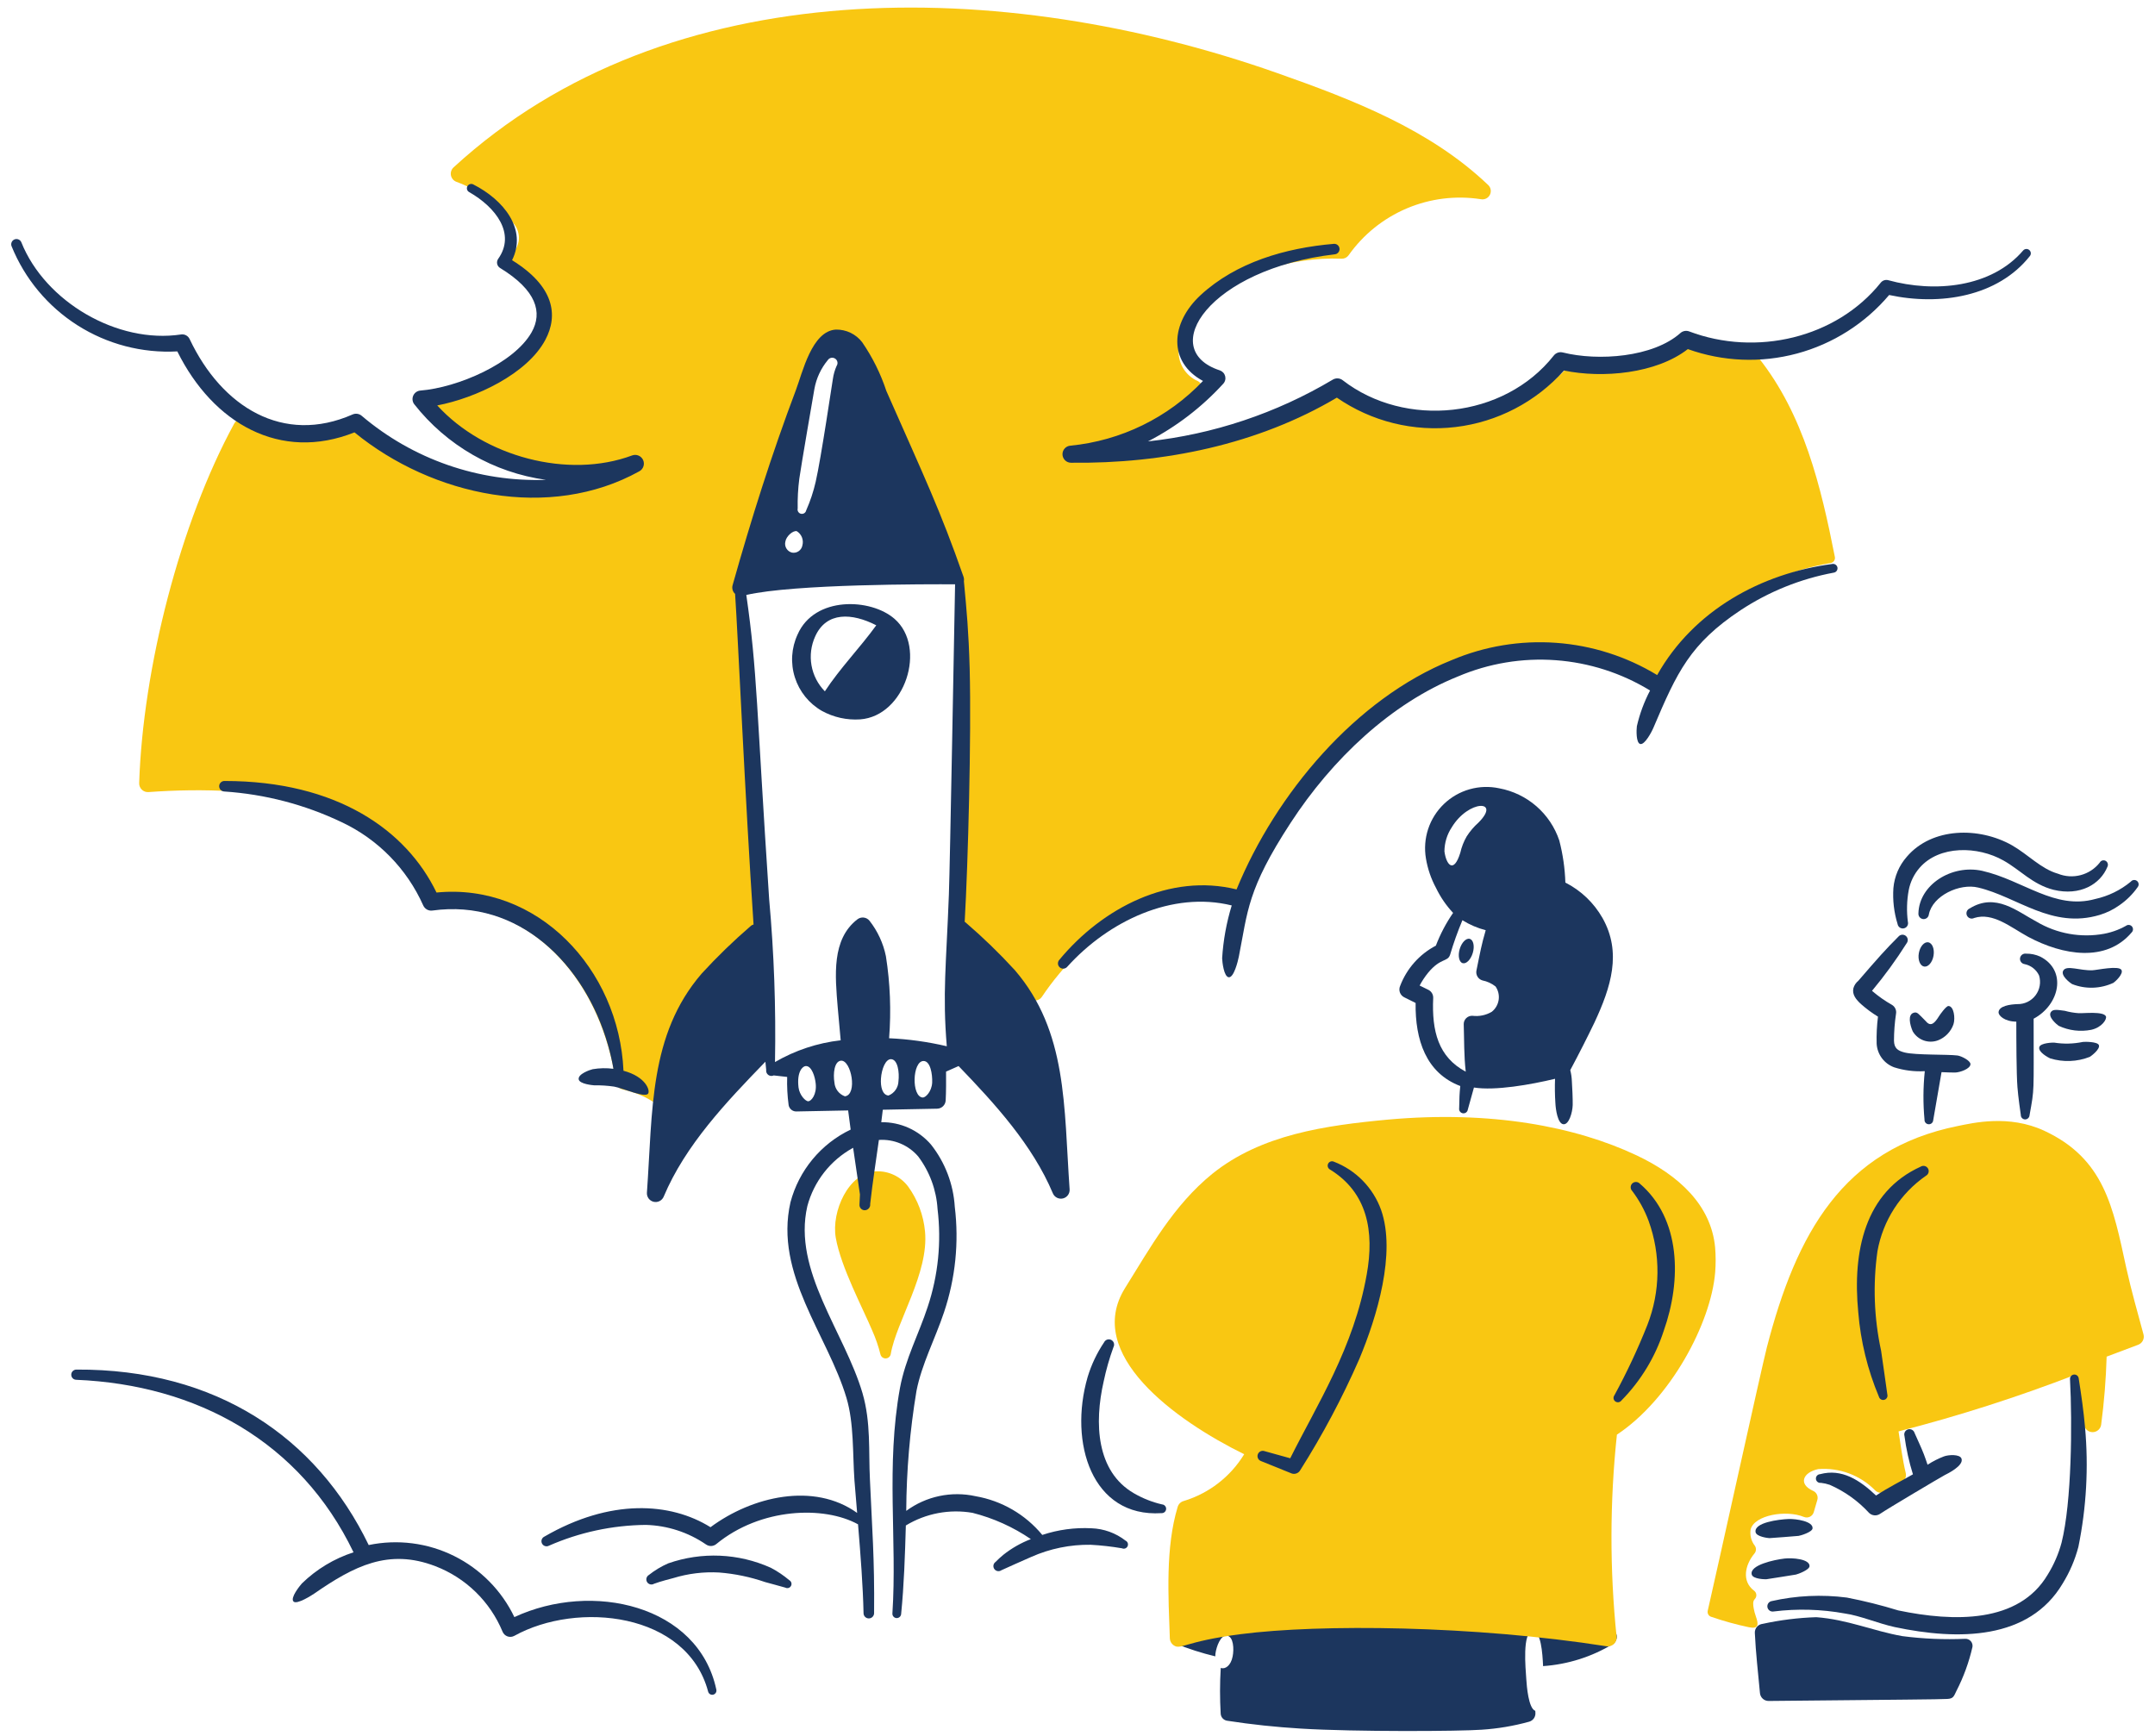 <svg width="144" height="116" viewBox="0 0 144 116" fill="none" xmlns="http://www.w3.org/2000/svg">
<path d="M107.497 108.79C104.422 108.585 101.563 108.05 98.427 107.86C94.684 107.635 91.243 107.792 87.252 107.839C85.119 107.807 82.988 107.983 80.889 108.364C79.989 108.504 79.125 108.823 78.35 109.302C78.301 109.339 78.265 109.392 78.247 109.451C78.229 109.511 78.231 109.574 78.252 109.633C78.273 109.691 78.312 109.742 78.363 109.777C78.415 109.811 78.476 109.829 78.538 109.827C79.405 110.179 80.297 110.465 81.207 110.684C81.207 110.625 81.21 110.566 81.217 110.507C81.28 110.028 81.566 109.237 81.991 109.303C82.428 109.362 82.467 110.203 82.366 110.692C82.248 111.308 81.866 111.565 81.572 111.459C81.51 112.479 81.509 113.503 81.568 114.523C81.577 114.638 81.624 114.746 81.702 114.83C81.78 114.914 81.885 114.969 81.998 114.986C83.633 115.24 85.273 115.411 86.919 115.511C90.571 115.736 97.589 115.693 99.006 115.586C100.081 115.517 101.146 115.337 102.184 115.05C102.311 115.013 102.422 114.933 102.498 114.824C102.573 114.714 102.609 114.582 102.598 114.45C102.598 114.408 102.592 114.366 102.589 114.325C102.134 114.162 102.019 112.679 101.989 112.204C101.941 111.497 101.707 109.04 102.419 109.011C102.973 108.988 103.072 110.48 103.111 111.336C104.768 111.222 106.373 110.713 107.793 109.85C107.89 109.78 107.963 109.681 108.003 109.568C108.042 109.455 108.046 109.332 108.014 109.217C107.982 109.102 107.915 108.999 107.822 108.922C107.73 108.846 107.616 108.8 107.497 108.79Z" fill="#1C365E"/>
<path d="M122.608 37.216C121.672 32.468 120.526 27.714 117.515 23.914C117.661 23.896 117.809 23.872 117.954 23.846C118.046 23.829 118.128 23.777 118.181 23.7C118.234 23.623 118.255 23.529 118.239 23.437C118.231 23.391 118.214 23.348 118.189 23.309C118.164 23.27 118.131 23.236 118.093 23.21C118.055 23.183 118.012 23.165 117.967 23.155C117.922 23.146 117.875 23.145 117.83 23.154C116.286 23.407 114.702 23.113 113.353 22.321C113.291 22.29 113.221 22.277 113.152 22.283C113.083 22.289 113.017 22.314 112.961 22.356C110.806 24.006 108.035 25.069 105.466 24.123C105.39 24.095 105.307 24.092 105.229 24.112C105.151 24.133 105.082 24.177 105.029 24.239C101.55 28.333 94.13 28.75 89.879 25.594C89.811 25.543 89.728 25.513 89.642 25.507C89.556 25.502 89.471 25.522 89.396 25.565C84.899 28.026 79.906 29.444 74.787 29.715C76.783 28.933 78.611 27.776 80.173 26.308C80.232 26.249 80.276 26.178 80.302 26.099C80.329 26.021 80.336 25.937 80.323 25.855C80.311 25.773 80.279 25.695 80.231 25.628C80.183 25.561 80.12 25.506 80.046 25.468C79.633 25.29 79.286 24.986 79.056 24.599C78.826 24.213 78.724 23.763 78.764 23.315C78.963 20.885 82.194 18.866 84.483 18.058C86.143 17.482 87.896 17.221 89.652 17.287C89.741 17.29 89.83 17.271 89.91 17.232C89.99 17.193 90.059 17.135 90.112 17.062C91.091 15.676 92.437 14.591 93.999 13.928C95.562 13.265 97.278 13.052 98.955 13.312C99.073 13.335 99.195 13.319 99.304 13.267C99.412 13.214 99.5 13.128 99.555 13.021C99.61 12.914 99.629 12.792 99.609 12.674C99.589 12.555 99.531 12.446 99.443 12.364C95.552 8.648 90.4 6.664 85.352 4.884C67.064 -1.566 44.645 -1.992 30.309 11.184C30.236 11.251 30.181 11.335 30.151 11.429C30.12 11.523 30.113 11.624 30.133 11.721C30.152 11.818 30.196 11.908 30.26 11.984C30.324 12.059 30.407 12.116 30.5 12.151C32 12.703 33.317 13.66 34.306 14.916C34.449 15.079 34.555 15.271 34.615 15.479C34.675 15.688 34.689 15.907 34.655 16.121C34.62 16.335 34.539 16.539 34.417 16.718C34.294 16.897 34.134 17.046 33.947 17.156C33.869 17.218 33.808 17.298 33.771 17.39C33.733 17.482 33.72 17.582 33.732 17.68C33.744 17.778 33.781 17.872 33.84 17.952C33.899 18.032 33.978 18.095 34.068 18.136C34.626 18.359 35.128 18.702 35.539 19.141C35.949 19.58 36.258 20.105 36.443 20.677C37.097 23.057 34.618 25.061 32.303 25.883C31.111 26.317 29.834 26.467 28.574 26.321C28.456 26.306 28.337 26.327 28.232 26.383C28.126 26.438 28.041 26.524 27.986 26.63C27.932 26.735 27.911 26.855 27.927 26.973C27.943 27.09 27.994 27.201 28.075 27.288C31.179 30.643 35.636 32.006 40.196 31.788C36.742 33.328 32.678 32.771 29.108 31.445C27.262 30.851 25.569 29.858 24.15 28.537C24.063 28.445 23.949 28.385 23.824 28.364C23.7 28.343 23.572 28.363 23.46 28.42C22.362 28.961 21.145 29.215 19.922 29.157C18.699 29.099 17.511 28.732 16.469 28.09C16.401 28.049 16.326 28.021 16.248 28.01C16.169 27.998 16.089 28.003 16.013 28.023C15.936 28.043 15.865 28.079 15.802 28.128C15.74 28.177 15.688 28.238 15.65 28.307C12.025 34.946 9.548 44.673 9.3 52.33C9.297 52.411 9.311 52.493 9.342 52.569C9.373 52.645 9.419 52.713 9.479 52.77C9.538 52.827 9.608 52.87 9.685 52.898C9.763 52.925 9.845 52.936 9.926 52.93C17.017 52.412 26.471 53.325 28.688 60.112C28.727 60.229 28.802 60.331 28.902 60.403C29.003 60.476 29.124 60.514 29.248 60.513C35.923 60.43 40.227 65.862 41.152 72.314C41.168 72.431 41.22 72.541 41.301 72.628C41.381 72.715 41.486 72.775 41.602 72.8C43.793 73.306 43.897 74.16 44.527 73.843C44.62 73.796 44.699 73.724 44.755 73.635C44.811 73.546 44.841 73.444 44.843 73.339C44.955 68.455 47.132 64.639 50.773 61.489C50.852 61.422 50.912 61.334 50.945 61.236C50.978 61.137 50.984 61.031 50.961 60.93C50.432 58.477 49.252 44.59 49.403 39.04C49.45 38.073 49.627 37.116 49.928 36.196C49.952 36.121 53.647 25.155 55.077 23.383C55.752 22.55 56.41 22.207 57.269 23.203C57.858 24 58.307 24.892 58.598 25.84C60.194 30.313 62.585 34.372 64.102 38.87C64.428 39.911 64.58 40.999 64.552 42.09C64.552 42.165 64.143 54.943 63.823 61.627C63.819 61.724 63.84 61.819 63.884 61.905C63.928 61.99 63.993 62.063 64.073 62.116C65.838 63.404 67.412 64.935 68.749 66.662C68.803 66.727 68.872 66.778 68.949 66.811C69.027 66.844 69.111 66.86 69.195 66.855C69.279 66.85 69.362 66.826 69.435 66.785C69.508 66.743 69.571 66.685 69.618 66.615C72.38 62.485 77.99 58.065 82.513 60.141C82.577 60.17 82.646 60.186 82.716 60.187C82.786 60.188 82.856 60.175 82.921 60.149C82.986 60.123 83.045 60.083 83.094 60.033C83.143 59.983 83.182 59.923 83.207 59.858C84.095 57.413 85.279 55.087 86.732 52.93C89.427 49.159 93.166 46.26 97.489 44.59C101.81 43.006 106.499 43.063 110.423 46.165C110.468 46.201 110.519 46.226 110.574 46.241C110.629 46.255 110.686 46.257 110.742 46.248C110.798 46.238 110.851 46.217 110.898 46.185C110.945 46.154 110.985 46.113 111.015 46.065C113.909 41.52 116.994 38.527 122.325 37.624C122.371 37.616 122.414 37.599 122.454 37.575C122.493 37.55 122.526 37.518 122.553 37.48C122.579 37.442 122.598 37.399 122.607 37.354C122.617 37.308 122.617 37.262 122.608 37.216Z" fill="#F9C712"/>
<path d="M61.81 82.285C61.709 81.204 61.321 80.171 60.685 79.292C60.436 78.959 60.11 78.692 59.735 78.515C59.36 78.337 58.947 78.254 58.532 78.273C56.691 78.352 55.547 80.968 55.846 82.705C56.189 84.672 57.653 87.411 58.289 88.925C58.518 89.439 58.701 89.972 58.836 90.518C58.858 90.597 58.907 90.665 58.974 90.712C59.04 90.758 59.121 90.78 59.202 90.774C59.284 90.768 59.36 90.733 59.419 90.677C59.478 90.621 59.515 90.546 59.525 90.465C59.895 88.315 62.08 85.074 61.81 82.285Z" fill="#F9C712"/>
<path d="M130.8 70.532C130.113 70.447 128.025 70.516 127.275 70.333C126.793 70.213 126.57 70.033 126.559 69.545C126.56 68.944 126.605 68.344 126.694 67.749C126.716 67.633 126.702 67.514 126.653 67.406C126.605 67.299 126.525 67.209 126.424 67.149C125.949 66.881 125.503 66.567 125.09 66.211C125.932 65.201 126.707 64.137 127.409 63.025C127.463 62.953 127.487 62.863 127.477 62.773C127.466 62.683 127.422 62.601 127.352 62.543C127.283 62.485 127.194 62.456 127.103 62.462C127.013 62.468 126.929 62.509 126.868 62.575C125.99 63.453 125.518 63.983 124.177 65.539C124.017 65.667 123.902 65.841 123.846 66.038C123.747 66.467 124.037 66.809 124.364 67.105C124.714 67.415 125.091 67.693 125.489 67.937C125.414 68.535 125.384 69.138 125.4 69.741C125.419 70.09 125.54 70.427 125.748 70.708C125.957 70.989 126.243 71.203 126.572 71.323C127.232 71.532 127.925 71.619 128.617 71.58C128.505 72.655 128.498 73.739 128.598 74.815C128.592 74.892 128.617 74.968 128.667 75.026C128.717 75.084 128.788 75.12 128.865 75.127C128.903 75.13 128.942 75.126 128.978 75.114C129.015 75.103 129.049 75.084 129.078 75.059C129.107 75.034 129.131 75.004 129.148 74.97C129.166 74.936 129.176 74.899 129.179 74.86L129.736 71.645C130.032 71.66 130.506 71.676 130.647 71.671C130.968 71.664 131.669 71.421 131.669 71.108C131.668 70.874 131.059 70.566 130.8 70.532Z" fill="#1C365E"/>
<path d="M127.812 68.92C127.978 69.202 128.237 69.417 128.545 69.527C128.854 69.637 129.191 69.634 129.497 69.52C129.737 69.427 129.954 69.284 130.133 69.098C130.312 68.913 130.449 68.691 130.533 68.448C130.667 68.036 130.561 67.231 130.197 67.225C130.032 67.225 129.613 67.831 129.566 67.907C129.291 68.349 129.025 68.657 128.683 68.237C128.17 67.726 128.118 67.606 127.881 67.675C127.459 67.795 127.619 68.476 127.812 68.92Z" fill="#1C365E"/>
<path d="M136.333 63.925C136.036 63.789 135.712 63.721 135.385 63.727C135.339 63.72 135.292 63.722 135.247 63.734C135.202 63.745 135.16 63.765 135.123 63.792C135.085 63.82 135.054 63.854 135.03 63.894C135.006 63.933 134.99 63.977 134.983 64.023C134.976 64.069 134.978 64.116 134.989 64.161C135 64.206 135.02 64.248 135.048 64.285C135.075 64.323 135.11 64.354 135.15 64.378C135.189 64.402 135.233 64.418 135.279 64.425C135.49 64.467 135.687 64.557 135.857 64.689C136.026 64.821 136.162 64.991 136.254 65.185C136.322 65.409 136.336 65.646 136.295 65.876C136.254 66.107 136.159 66.324 136.018 66.511C135.876 66.698 135.693 66.848 135.483 66.951C135.272 67.053 135.04 67.104 134.806 67.099C134.35 67.114 133.552 67.21 133.546 67.657C133.546 67.855 133.927 68.263 134.733 68.271C134.733 69.367 134.737 71.752 134.808 72.647C134.857 73.284 135.012 74.372 135.033 74.504C135.031 74.582 135.06 74.657 135.113 74.713C135.167 74.769 135.24 74.802 135.318 74.804C135.395 74.804 135.469 74.775 135.525 74.721C135.581 74.668 135.614 74.595 135.618 74.518C135.952 72.643 135.89 73.231 135.89 68.074C137.629 67.15 138.142 64.849 136.333 63.925Z" fill="#1C365E"/>
<path d="M127.488 61.609C127.395 60.902 127.414 60.185 127.543 59.485C127.65 58.929 127.903 58.411 128.275 57.985C129.588 56.48 132.154 56.527 133.877 57.504C135.012 58.141 135.811 59.1 137.224 59.461C138.996 59.887 140.347 59.093 140.824 57.916C140.857 57.847 140.863 57.767 140.839 57.694C140.815 57.621 140.765 57.559 140.697 57.523C140.663 57.505 140.626 57.494 140.588 57.491C140.55 57.487 140.512 57.492 140.475 57.503C140.439 57.515 140.405 57.534 140.376 57.558C140.347 57.583 140.323 57.613 140.305 57.647C139.982 58.055 139.535 58.347 139.032 58.479C138.529 58.612 137.996 58.579 137.514 58.384C136.396 58.068 135.519 57.102 134.452 56.49C132.243 55.237 129.097 55.282 127.419 57.248C126.902 57.834 126.587 58.57 126.519 59.348C126.465 60.158 126.559 60.972 126.799 61.748C126.806 61.795 126.824 61.84 126.849 61.88C126.875 61.92 126.908 61.955 126.947 61.982C126.987 62.009 127.031 62.028 127.078 62.037C127.124 62.046 127.172 62.046 127.219 62.036C127.266 62.026 127.31 62.007 127.349 61.98C127.388 61.953 127.421 61.918 127.446 61.877C127.471 61.837 127.488 61.792 127.495 61.745C127.502 61.697 127.5 61.649 127.488 61.603V61.609Z" fill="#1C365E"/>
<path d="M128.889 61.105C129.139 59.853 130.947 59.005 132.189 59.311C134.804 59.928 137.099 62.104 140.311 61.137C140.781 60.994 141.224 60.775 141.624 60.49C142.1 60.161 142.513 59.751 142.844 59.278C142.892 59.217 142.914 59.139 142.905 59.062C142.896 58.985 142.856 58.915 142.795 58.867C142.735 58.819 142.657 58.797 142.58 58.806C142.503 58.815 142.433 58.854 142.384 58.915C141.695 59.486 140.879 59.883 140.005 60.075C137.297 60.825 135.205 58.822 132.451 58.192C130.413 57.745 128.242 59.119 128.192 61.029C128.183 61.122 128.211 61.215 128.27 61.288C128.329 61.36 128.414 61.407 128.507 61.417C128.599 61.425 128.69 61.397 128.762 61.339C128.833 61.281 128.879 61.197 128.889 61.105Z" fill="#1C365E"/>
<path d="M131.915 61.344C133.172 60.946 134.352 61.963 135.536 62.609C137.855 63.845 140.736 64.321 142.436 62.314C142.491 62.262 142.525 62.191 142.529 62.116C142.533 62.04 142.508 61.966 142.459 61.909C142.41 61.851 142.34 61.815 142.265 61.808C142.19 61.8 142.115 61.823 142.055 61.87C141.871 61.977 141.678 62.068 141.479 62.144C141.196 62.256 140.902 62.341 140.603 62.398C139.049 62.683 137.445 62.396 136.086 61.59C134.803 60.911 133.356 59.626 131.619 60.705C131.575 60.723 131.535 60.75 131.502 60.784C131.468 60.818 131.442 60.858 131.425 60.902C131.408 60.947 131.399 60.994 131.401 61.041C131.402 61.089 131.413 61.136 131.433 61.179C131.453 61.222 131.482 61.261 131.517 61.293C131.553 61.325 131.594 61.349 131.639 61.364C131.684 61.38 131.732 61.386 131.779 61.382C131.827 61.379 131.873 61.366 131.915 61.344H131.915Z" fill="#1C365E"/>
<path d="M138.469 65.763C138.91 65.936 139.382 66.017 139.855 66.002C140.328 65.987 140.793 65.876 141.222 65.677C141.354 65.587 141.908 65.076 141.758 64.815C141.58 64.501 140.127 64.826 139.822 64.837C138.985 64.873 138.097 64.472 137.872 64.855C137.673 65.186 138.306 65.671 138.469 65.763Z" fill="#1C365E"/>
<path d="M137.568 68.551C138.246 68.868 139.008 68.961 139.743 68.815C140.457 68.654 140.793 68.111 140.722 67.921C140.568 67.561 139.222 67.724 138.9 67.705C138.586 67.683 138.274 67.63 137.971 67.546C137.384 67.462 137.16 67.438 137.03 67.652C136.843 67.975 137.452 68.474 137.568 68.551Z" fill="#1C365E"/>
<path d="M136.994 70.725C137.863 70.992 138.797 70.956 139.644 70.624C139.723 70.579 140.359 70.108 140.248 69.835C140.152 69.601 139.296 69.61 139.181 69.626C138.548 69.758 137.895 69.774 137.256 69.671C137.181 69.667 136.356 69.685 136.27 69.967C136.168 70.308 136.898 70.684 136.994 70.725Z" fill="#1C365E"/>
<path d="M114.607 83.365C114.345 80.521 112.161 78.529 109.361 77.206C105.261 75.271 99.625 74.2 92.758 74.815C88.553 75.207 84.269 75.809 80.999 78.445C78.415 80.545 76.85 83.395 75.174 86.078C72.433 90.484 78.503 94.897 83.138 97.178C82.223 98.678 80.788 99.789 79.107 100.3C79.01 100.324 78.921 100.373 78.849 100.442C78.777 100.511 78.724 100.598 78.695 100.693C77.87 103.421 78.072 106.657 78.17 109.486C78.174 109.575 78.198 109.661 78.24 109.739C78.282 109.817 78.341 109.885 78.413 109.936C78.908 110.287 79.083 109.696 82.896 109.202C88.207 108.515 98.476 108.616 107.355 110.011C107.443 110.024 107.534 110.017 107.619 109.99C107.705 109.963 107.783 109.916 107.847 109.854C107.912 109.792 107.961 109.716 107.991 109.632C108.022 109.548 108.032 109.458 108.022 109.369C107.56 104.88 107.567 100.356 108.044 95.869C111.616 93.502 114.329 88.429 114.61 85.023C114.654 84.471 114.653 83.917 114.607 83.365V83.365Z" fill="#F9C712"/>
<path d="M86.215 97.447C88.015 93.84 90.456 90.073 91.325 85.173C91.85 82.28 91.372 79.686 88.867 78.149C88.801 78.112 88.751 78.051 88.729 77.978C88.707 77.906 88.714 77.828 88.749 77.76C88.783 77.693 88.843 77.641 88.914 77.617C88.986 77.592 89.064 77.596 89.133 77.629C89.859 77.908 90.517 78.341 91.061 78.897C91.606 79.454 92.024 80.121 92.287 80.853C93.297 83.736 92.013 87.989 90.829 90.82C89.704 93.391 88.385 95.873 86.883 98.245C86.829 98.342 86.742 98.418 86.637 98.457C86.533 98.498 86.418 98.5 86.312 98.463L84.26 97.634C84.217 97.618 84.177 97.594 84.143 97.563C84.108 97.532 84.081 97.494 84.061 97.452C84.041 97.41 84.03 97.365 84.028 97.319C84.026 97.272 84.033 97.226 84.049 97.183C84.065 97.139 84.089 97.099 84.12 97.065C84.151 97.031 84.189 97.003 84.231 96.983C84.273 96.964 84.318 96.953 84.364 96.95C84.411 96.948 84.457 96.955 84.5 96.971L86.215 97.447Z" fill="#1C365E"/>
<path d="M109.064 79.582C109.526 80.192 109.896 80.868 110.162 81.586C110.98 83.839 110.95 86.312 110.078 88.543C109.439 90.153 108.703 91.722 107.875 93.243C107.852 93.273 107.835 93.308 107.826 93.346C107.817 93.383 107.815 93.421 107.821 93.459C107.827 93.497 107.84 93.534 107.86 93.566C107.88 93.599 107.907 93.627 107.938 93.649C108.001 93.695 108.079 93.714 108.156 93.702C108.232 93.69 108.301 93.648 108.347 93.586C109.639 92.273 110.607 90.678 111.174 88.927C112.374 85.542 112.321 81.444 109.568 79.09C109.502 79.023 109.413 78.985 109.32 78.984C109.227 78.983 109.137 79.019 109.07 79.084C109.003 79.149 108.965 79.238 108.964 79.331C108.962 79.425 108.998 79.515 109.064 79.582V79.582Z" fill="#1C365E"/>
<path d="M73.782 89.691C73.298 90.409 72.925 91.196 72.675 92.026C71.408 96.406 72.958 101.412 77.609 101.114C77.687 101.12 77.763 101.094 77.822 101.043C77.88 100.993 77.916 100.921 77.922 100.843C77.928 100.766 77.902 100.69 77.851 100.631C77.801 100.572 77.729 100.536 77.651 100.531C76.987 100.378 76.349 100.125 75.76 99.781C73.26 98.326 73.109 95.11 73.751 92.303C73.914 91.526 74.133 90.762 74.405 90.016C74.427 89.975 74.44 89.93 74.444 89.884C74.448 89.838 74.443 89.791 74.43 89.747C74.416 89.703 74.394 89.662 74.364 89.627C74.334 89.591 74.298 89.562 74.257 89.54C74.216 89.519 74.171 89.506 74.125 89.502C74.079 89.497 74.033 89.502 73.989 89.516C73.945 89.53 73.904 89.552 73.868 89.582C73.833 89.611 73.803 89.648 73.782 89.689V89.691Z" fill="#1C365E"/>
<path d="M143.231 89.169C142.838 87.702 142.43 86.302 142.077 84.708C141.198 80.654 140.614 77.427 136.592 75.558C134.223 74.462 131.831 75.043 130.823 75.244C123.133 76.794 120.034 82.432 118.065 90.03C117.698 91.455 114.626 105.429 114.113 107.637C114.094 107.719 114.106 107.805 114.146 107.88C114.187 107.954 114.253 108.01 114.333 108.038C115.164 108.324 116.011 108.558 116.871 108.74C117.527 108.869 117.521 108.558 117.326 108.005C117.265 107.834 117.218 107.659 117.185 107.48C117.146 107.251 117.11 107.005 117.254 106.86C117.292 106.821 117.321 106.775 117.339 106.724C117.358 106.673 117.365 106.618 117.36 106.564C117.355 106.51 117.339 106.458 117.312 106.411C117.285 106.364 117.248 106.323 117.204 106.292C116.379 105.669 116.587 104.589 117.244 103.798C117.299 103.728 117.331 103.642 117.335 103.552C117.339 103.462 117.314 103.374 117.265 103.299C117.146 103.147 117.059 102.972 117.009 102.786C116.96 102.599 116.949 102.405 116.977 102.214C117.219 101.232 119.363 100.88 120.54 101.368C120.605 101.394 120.674 101.406 120.744 101.404C120.813 101.401 120.881 101.384 120.944 101.353C121.006 101.322 121.061 101.278 121.105 101.224C121.149 101.17 121.182 101.108 121.2 101.041L121.438 100.227C121.471 100.11 121.461 99.984 121.409 99.874C121.357 99.763 121.267 99.676 121.155 99.627C120.131 99.162 120.486 98.389 121.493 98.171C122.19 98.116 122.89 98.213 123.545 98.456C124.2 98.7 124.795 99.082 125.287 99.579C125.377 99.676 125.5 99.738 125.632 99.752C125.765 99.767 125.898 99.734 126.008 99.658C126.35 99.44 126.703 99.239 127.067 99.058C127.175 98.999 127.261 98.905 127.311 98.792C127.361 98.679 127.373 98.552 127.344 98.432C127.127 97.537 127.015 96.597 126.863 95.651C130.872 94.621 134.817 93.357 138.678 91.866C138.948 93.071 139.074 94.036 139.259 95.212C139.28 95.35 139.351 95.475 139.457 95.565C139.563 95.655 139.699 95.704 139.838 95.702C139.977 95.7 140.111 95.648 140.215 95.555C140.319 95.462 140.386 95.335 140.403 95.197C140.602 93.69 140.724 92.175 140.768 90.656L142.888 89.858C143.02 89.805 143.127 89.706 143.191 89.579C143.254 89.452 143.269 89.306 143.231 89.169V89.169Z" fill="#F9C712"/>
<path d="M128.352 77.956C124.609 79.648 123.777 83.616 124.171 87.688C124.329 89.632 124.796 91.538 125.552 93.336C125.562 93.373 125.579 93.407 125.602 93.438C125.626 93.468 125.655 93.494 125.688 93.513C125.721 93.532 125.758 93.545 125.796 93.55C125.834 93.555 125.872 93.552 125.909 93.542C125.946 93.533 125.981 93.516 126.011 93.493C126.042 93.47 126.067 93.441 126.086 93.408C126.106 93.375 126.118 93.339 126.123 93.301C126.128 93.263 126.125 93.225 126.115 93.188C126.031 92.623 125.764 90.657 125.698 90.263C125.224 88.075 125.142 85.82 125.455 83.604C125.637 82.591 126.017 81.625 126.574 80.76C127.131 79.896 127.853 79.15 128.7 78.565C128.74 78.543 128.775 78.512 128.804 78.476C128.832 78.439 128.853 78.398 128.866 78.353C128.878 78.308 128.882 78.262 128.876 78.216C128.87 78.17 128.856 78.126 128.833 78.086C128.81 78.045 128.78 78.01 128.743 77.982C128.707 77.953 128.665 77.932 128.621 77.92C128.576 77.907 128.53 77.904 128.484 77.91C128.438 77.915 128.394 77.93 128.353 77.953L128.352 77.956Z" fill="#1C365E"/>
<path d="M118.24 102.784C118.315 102.784 120.109 102.644 120.184 102.634C120.316 102.617 121.092 102.382 121.117 102.134C121.164 101.654 120.011 101.491 119.521 101.506C118.842 101.533 117.196 101.743 117.31 102.382C117.358 102.694 118.165 102.784 118.24 102.784Z" fill="#1C365E"/>
<path d="M118.032 105.531C118.107 105.526 119.929 105.231 120.005 105.219C120.142 105.189 120.905 104.911 120.916 104.656C120.932 104.174 119.755 104.086 119.239 104.149C118.555 104.229 116.885 104.587 117.055 105.219C117.136 105.526 117.957 105.538 118.032 105.531Z" fill="#1C365E"/>
<path d="M118.507 107.686C120.096 107.488 121.706 107.533 123.282 107.821C124.275 107.959 125.494 108.483 126.605 108.727C130.88 109.633 135.593 109.589 137.831 105.816C138.301 105.056 138.654 104.231 138.881 103.367C139.417 100.74 139.567 98.048 139.325 95.377C139.229 94.291 139.076 93.216 138.902 92.112C138.894 92.036 138.855 91.965 138.795 91.916C138.735 91.868 138.658 91.845 138.581 91.853C138.504 91.861 138.433 91.899 138.385 91.959C138.336 92.019 138.313 92.096 138.321 92.173C138.476 95.109 138.436 100.381 137.756 103.09C137.553 103.842 137.242 104.56 136.831 105.222C134.898 108.489 130.557 108.388 126.842 107.614C125.714 107.267 124.569 106.98 123.41 106.756C121.727 106.539 120.018 106.62 118.363 106.996C118.275 107.019 118.198 107.074 118.15 107.152C118.102 107.229 118.086 107.322 118.104 107.411C118.123 107.5 118.176 107.578 118.251 107.629C118.326 107.681 118.419 107.701 118.508 107.686H118.507Z" fill="#1C365E"/>
<path d="M131.068 97.465C130.957 97.165 130.196 97.208 129.895 97.323C129.512 97.47 129.146 97.656 128.802 97.88C128.722 97.639 128.641 97.4 128.55 97.165C128.365 96.684 128.137 96.229 127.934 95.755C127.921 95.71 127.899 95.669 127.87 95.633C127.841 95.597 127.805 95.567 127.765 95.545C127.724 95.523 127.679 95.509 127.633 95.505C127.587 95.5 127.541 95.504 127.497 95.517C127.452 95.53 127.411 95.552 127.375 95.581C127.339 95.61 127.309 95.646 127.287 95.687C127.265 95.728 127.251 95.772 127.247 95.818C127.242 95.864 127.246 95.91 127.259 95.955C127.374 96.825 127.563 97.683 127.825 98.52C126.913 99.045 126.269 99.345 125.36 99.936C124.258 98.899 123.074 98.12 121.615 98.511C121.575 98.513 121.537 98.523 121.502 98.541C121.467 98.559 121.436 98.583 121.41 98.613C121.385 98.643 121.366 98.678 121.354 98.716C121.343 98.753 121.339 98.793 121.343 98.832C121.347 98.871 121.359 98.909 121.378 98.943C121.397 98.977 121.423 99.007 121.454 99.031C121.485 99.055 121.521 99.073 121.559 99.083C121.597 99.093 121.637 99.095 121.675 99.089C121.877 99.112 122.075 99.156 122.267 99.222C123.263 99.658 124.157 100.297 124.892 101.097C124.99 101.192 125.117 101.25 125.252 101.261C125.388 101.272 125.523 101.235 125.634 101.158C126.016 100.886 129.7 98.701 129.949 98.571C130.109 98.491 131.25 97.941 131.068 97.465Z" fill="#1C365E"/>
<path d="M131.325 109.511C129.918 109.573 128.509 109.513 127.112 109.332C125.144 108.982 123.449 108.22 121.365 108.067C120.158 108.106 118.958 108.256 117.778 108.513C117.63 108.529 117.494 108.601 117.398 108.715C117.301 108.828 117.252 108.974 117.26 109.123C117.328 110.513 117.468 111.673 117.603 113.14C117.616 113.285 117.684 113.419 117.791 113.516C117.899 113.613 118.039 113.667 118.184 113.665C127.205 113.575 129.54 113.562 130.122 113.53C130.532 113.509 130.555 113.356 130.735 112.987C131.213 112.056 131.572 111.068 131.804 110.047C131.813 109.979 131.808 109.91 131.788 109.844C131.769 109.779 131.735 109.718 131.689 109.667C131.644 109.616 131.587 109.576 131.524 109.549C131.461 109.522 131.393 109.509 131.325 109.511V109.511Z" fill="#1C365E"/>
<path d="M59.775 41.355C58.19 39.967 54.424 39.819 53.297 42.397C52.879 43.297 52.814 44.322 53.115 45.268C53.416 46.214 54.061 47.013 54.922 47.506C55.701 47.934 56.586 48.13 57.472 48.072C60.478 47.859 61.957 43.255 59.775 41.355ZM55.118 46.197C54.652 45.722 54.341 45.118 54.226 44.463C54.11 43.808 54.196 43.133 54.472 42.528C55.222 40.86 56.935 40.953 58.553 41.785C57.458 43.299 56.146 44.63 55.118 46.197V46.197Z" fill="#1C365E"/>
<path d="M122.782 37.929C122.769 37.853 122.727 37.785 122.665 37.739C122.603 37.694 122.525 37.674 122.449 37.685C117.658 38.313 113.161 40.804 110.734 45.11C108.686 43.867 106.37 43.128 103.98 42.956C101.589 42.784 99.192 43.183 96.986 44.119C90.602 46.684 85.254 53.034 82.628 59.434C78.188 58.336 73.667 60.653 70.778 64.149C70.748 64.184 70.725 64.224 70.711 64.268C70.696 64.312 70.691 64.359 70.694 64.405C70.698 64.451 70.71 64.496 70.731 64.537C70.752 64.578 70.78 64.615 70.815 64.645C70.85 64.675 70.891 64.698 70.935 64.713C70.979 64.727 71.025 64.733 71.071 64.729C71.117 64.726 71.162 64.713 71.203 64.692C71.245 64.672 71.281 64.643 71.311 64.608C74.082 61.533 78.344 59.527 82.306 60.505C81.954 61.652 81.739 62.837 81.665 64.034C81.671 64.271 81.781 65.288 82.115 65.305C82.449 65.321 82.715 64.255 82.781 63.923C83.381 60.892 83.33 59.449 86.245 54.981C89.02 50.721 92.956 46.999 97.42 45.205C99.48 44.327 101.72 43.954 103.953 44.117C106.187 44.28 108.349 44.974 110.26 46.142C109.865 46.896 109.568 47.697 109.378 48.526C109.345 48.772 109.315 49.644 109.603 49.717C109.903 49.792 110.38 48.892 110.496 48.603C112.065 44.906 112.945 43.012 116.301 40.781C118.191 39.534 120.311 38.679 122.537 38.266C122.614 38.254 122.684 38.212 122.729 38.148C122.775 38.085 122.794 38.006 122.782 37.929Z" fill="#1C365E"/>
<path d="M41.662 71.551C41.362 64.746 35.911 58.98 29.168 59.643C27.16 55.482 22.523 52.188 15.014 52.188C14.967 52.186 14.921 52.193 14.877 52.209C14.834 52.225 14.794 52.249 14.76 52.28C14.726 52.311 14.698 52.349 14.678 52.391C14.659 52.433 14.648 52.478 14.646 52.525C14.643 52.618 14.676 52.709 14.74 52.777C14.803 52.846 14.891 52.887 14.984 52.891C17.706 53.07 20.368 53.765 22.829 54.94C25.254 56.081 27.189 58.056 28.28 60.503C28.331 60.619 28.419 60.716 28.529 60.778C28.64 60.84 28.768 60.864 28.894 60.846C34.638 60.051 39.086 64.398 40.631 69.856C40.779 70.371 40.899 70.893 40.989 71.421C40.529 71.361 40.062 71.37 39.604 71.448C39.406 71.495 38.611 71.77 38.669 72.124C38.718 72.442 39.614 72.519 39.699 72.525C40.148 72.518 40.597 72.547 41.041 72.612C41.59 72.71 43.072 73.373 43.304 73.088C43.461 72.883 43.169 71.954 41.662 71.551Z" fill="#1C365E"/>
<path d="M80.385 25.456C78.041 24.193 78.204 21.593 80.227 19.719C82.604 17.529 85.888 16.569 89.136 16.294C89.227 16.288 89.317 16.318 89.386 16.377C89.455 16.436 89.499 16.52 89.508 16.61C89.517 16.701 89.49 16.792 89.433 16.863C89.377 16.935 89.295 16.981 89.204 16.993C80.809 17.968 77.266 23.368 81.511 24.75C81.598 24.78 81.676 24.831 81.738 24.898C81.801 24.966 81.845 25.048 81.868 25.137C81.89 25.226 81.89 25.319 81.867 25.408C81.844 25.497 81.799 25.579 81.736 25.646C80.301 27.216 78.6 28.519 76.711 29.495C81.074 29.022 85.285 27.615 89.056 25.37C89.158 25.308 89.275 25.279 89.394 25.286C89.512 25.292 89.626 25.334 89.719 25.407C93.886 28.637 100.501 27.983 103.827 23.757C103.897 23.668 103.99 23.602 104.097 23.566C104.203 23.53 104.318 23.526 104.427 23.553C106.79 24.145 110.467 23.878 112.288 22.254C112.366 22.185 112.461 22.139 112.563 22.119C112.666 22.1 112.771 22.109 112.869 22.145C117.341 23.839 122.704 22.601 125.674 18.889C125.732 18.816 125.809 18.762 125.897 18.732C125.984 18.703 126.078 18.699 126.168 18.722C129.291 19.581 133.078 19.215 135.196 16.731C135.247 16.676 135.316 16.643 135.391 16.638C135.465 16.633 135.538 16.657 135.595 16.704C135.653 16.751 135.69 16.818 135.7 16.892C135.709 16.966 135.69 17.04 135.646 17.101C133.502 19.825 129.638 20.445 126.235 19.713C124.628 21.614 122.479 22.979 120.075 23.625C117.671 24.271 115.126 24.168 112.783 23.328C110.673 24.971 107.083 25.294 104.508 24.76C102.633 26.86 100.057 28.203 97.262 28.536C94.467 28.87 91.647 28.172 89.33 26.572C84.065 29.695 77.771 30.997 71.555 30.922C71.408 30.919 71.268 30.859 71.164 30.755C71.06 30.651 71 30.511 70.997 30.364C70.993 30.217 71.047 30.074 71.146 29.966C71.245 29.857 71.382 29.791 71.529 29.781C74.905 29.45 78.049 27.915 80.385 25.456Z" fill="#1C365E"/>
<path d="M36.478 32.065C32.999 31.582 29.844 29.768 27.675 27.005C27.615 26.923 27.578 26.827 27.568 26.726C27.558 26.625 27.574 26.523 27.617 26.43C27.659 26.338 27.725 26.259 27.808 26.2C27.891 26.142 27.988 26.107 28.09 26.099C30.573 25.902 34.344 24.287 35.522 22.206C36.272 20.88 35.85 19.396 33.422 17.911C33.372 17.882 33.328 17.842 33.294 17.795C33.259 17.748 33.235 17.694 33.222 17.637C33.209 17.58 33.208 17.521 33.219 17.464C33.23 17.407 33.252 17.352 33.285 17.304C34.485 15.621 33.135 13.854 31.352 12.837C31.318 12.819 31.288 12.794 31.264 12.765C31.24 12.735 31.222 12.701 31.211 12.665C31.2 12.628 31.196 12.59 31.2 12.552C31.203 12.514 31.215 12.477 31.233 12.443C31.251 12.41 31.275 12.38 31.305 12.356C31.334 12.332 31.368 12.314 31.405 12.303C31.441 12.291 31.48 12.288 31.517 12.291C31.555 12.295 31.592 12.306 31.626 12.325C33.658 13.357 35.242 15.319 34.217 17.388C37.038 19.131 37.319 21.063 36.439 22.713C35.227 24.988 31.789 26.603 29.217 27.092C32.344 30.526 37.973 32.024 42.242 30.433C42.379 30.383 42.531 30.387 42.666 30.443C42.801 30.499 42.91 30.605 42.972 30.738C43.033 30.871 43.042 31.022 42.996 31.162C42.951 31.301 42.855 31.418 42.727 31.49C36.727 34.824 28.9 33.155 23.686 28.893C18.736 30.87 14.24 28.305 11.848 23.482C9.499 23.61 7.169 23.002 5.183 21.741C3.197 20.48 1.655 18.631 0.772 16.45C0.739 16.363 0.742 16.266 0.78 16.181C0.818 16.096 0.889 16.029 0.976 15.996C1.063 15.963 1.16 15.966 1.245 16.004C1.331 16.042 1.397 16.113 1.43 16.2C3.019 20.162 7.847 22.995 12.101 22.35C12.217 22.333 12.335 22.354 12.438 22.41C12.541 22.465 12.623 22.553 12.672 22.659C14.825 27.207 18.929 29.735 23.56 27.696C23.659 27.652 23.769 27.637 23.876 27.653C23.983 27.668 24.084 27.713 24.167 27.784C27.595 30.694 31.985 32.221 36.478 32.065V32.065Z" fill="#1C365E"/>
<path d="M128.85 62.97C129.122 63.018 129.278 63.42 129.201 63.865C129.125 64.311 128.84 64.637 128.57 64.589C128.301 64.541 128.14 64.139 128.219 63.694C128.297 63.248 128.578 62.922 128.85 62.97Z" fill="#1C365E"/>
<path d="M98.217 62.74C98.457 62.812 98.547 63.234 98.412 63.681C98.277 64.127 97.976 64.431 97.737 64.362C97.498 64.294 97.407 63.871 97.539 63.422C97.671 62.973 97.974 62.669 98.217 62.74Z" fill="#1C365E"/>
<path d="M47.863 112.89C46.654 107.256 39.564 105.643 34.371 108.061C33.521 106.286 32.1 104.846 30.335 103.973C28.571 103.1 26.565 102.844 24.637 103.246C21.149 96.026 14.428 91.471 5.107 91.521C5.017 91.52 4.93 91.555 4.865 91.618C4.8 91.68 4.763 91.766 4.762 91.857C4.76 91.901 4.768 91.946 4.784 91.987C4.8 92.029 4.825 92.067 4.855 92.099C4.886 92.131 4.923 92.157 4.964 92.175C5.005 92.192 5.049 92.202 5.094 92.203C13.145 92.539 20.074 96.339 23.623 103.731C22.329 104.15 21.148 104.862 20.173 105.812C20.029 105.974 19.382 106.773 19.611 107.019C19.836 107.251 20.859 106.583 20.992 106.494C23.655 104.652 25.965 103.455 29.098 104.661C30.103 105.048 31.018 105.635 31.789 106.387C32.559 107.138 33.169 108.039 33.581 109.033C33.611 109.106 33.655 109.172 33.712 109.227C33.769 109.281 33.836 109.323 33.91 109.35C33.984 109.376 34.063 109.387 34.142 109.381C34.22 109.374 34.297 109.352 34.366 109.314C38.588 106.975 45.902 107.743 47.316 113.03C47.324 113.067 47.339 113.102 47.361 113.133C47.383 113.164 47.411 113.19 47.443 113.21C47.475 113.23 47.511 113.243 47.548 113.249C47.585 113.255 47.623 113.253 47.66 113.244C47.697 113.234 47.731 113.218 47.761 113.195C47.791 113.172 47.817 113.144 47.836 113.111C47.855 113.078 47.867 113.042 47.871 113.005C47.876 112.967 47.873 112.929 47.863 112.893V112.89Z" fill="#1C365E"/>
<path d="M75.209 102.95C74.556 102.442 73.759 102.154 72.932 102.125C71.819 102.068 70.705 102.218 69.647 102.57C68.519 101.204 66.939 100.286 65.193 99.983C64.395 99.806 63.568 99.802 62.768 99.971C61.968 100.14 61.214 100.478 60.556 100.963C60.571 98.277 60.799 95.597 61.24 92.947C61.586 91.164 62.491 89.457 63.081 87.691C63.843 85.422 64.089 83.012 63.799 80.636C63.705 79.123 63.151 77.676 62.212 76.486C61.801 76.009 61.291 75.627 60.716 75.368C60.142 75.11 59.517 74.981 58.888 74.99C58.921 74.725 58.955 74.449 58.99 74.157L62.618 74.087C62.766 74.085 62.908 74.027 63.014 73.924C63.121 73.822 63.184 73.682 63.191 73.534C63.223 73.002 63.222 72.145 63.217 71.609L64.054 71.238C66.494 73.768 68.997 76.518 70.354 79.743C70.407 79.87 70.504 79.974 70.628 80.037C70.751 80.099 70.892 80.116 71.027 80.084C71.161 80.052 71.28 79.973 71.362 79.862C71.443 79.75 71.483 79.614 71.473 79.476C71.084 73.932 71.335 68.935 67.818 64.835C66.787 63.709 65.69 62.645 64.532 61.65C64.511 61.63 64.487 61.612 64.462 61.597C64.687 57.652 64.912 49.228 64.795 44.68C64.725 42.185 64.595 40.813 64.409 38.842C64.426 38.738 64.416 38.631 64.381 38.533C62.827 34.09 61.794 31.941 59.228 26.127C58.846 24.97 58.302 23.874 57.612 22.87C57.407 22.602 57.141 22.386 56.838 22.239C56.534 22.093 56.2 22.019 55.863 22.024C54.244 22.109 53.628 24.896 53.182 26.068C51.556 30.376 50.202 34.676 48.953 39.106C48.924 39.208 48.924 39.317 48.954 39.42C48.983 39.522 49.041 39.615 49.12 39.686C49.315 42.542 49.787 53.35 50.353 61.781C50.285 61.794 50.222 61.826 50.172 61.874C49.015 62.87 47.917 63.934 46.886 65.059C43.361 69.153 43.619 74.219 43.228 79.7C43.219 79.838 43.259 79.975 43.34 80.086C43.422 80.197 43.541 80.276 43.675 80.308C43.81 80.34 43.951 80.323 44.074 80.261C44.197 80.198 44.294 80.094 44.348 79.967C45.794 76.523 48.538 73.636 51.145 70.948C51.163 71.124 51.198 71.489 51.198 71.489C51.188 71.553 51.195 71.618 51.219 71.678C51.243 71.738 51.283 71.79 51.335 71.829C51.387 71.867 51.448 71.891 51.513 71.897C51.577 71.903 51.642 71.892 51.7 71.864C52.101 71.909 52.167 71.914 52.6 71.965C52.581 72.596 52.614 73.227 52.698 73.852C52.72 73.972 52.785 74.081 52.88 74.158C52.976 74.236 53.096 74.276 53.218 74.272L56.674 74.204C56.727 74.62 56.782 75.04 56.842 75.484C55.859 75.953 54.991 76.631 54.297 77.469C53.602 78.308 53.099 79.287 52.82 80.34C51.729 85.148 55.307 89.201 56.563 93.415C57.071 95.118 56.969 97.136 57.096 98.935C57.152 99.639 57.213 100.366 57.275 101.1C54.385 99.024 50.251 99.993 47.477 102.054C44.8 100.385 40.781 100.128 36.377 102.682C36.336 102.701 36.299 102.729 36.268 102.762C36.238 102.796 36.214 102.835 36.199 102.878C36.184 102.921 36.178 102.967 36.181 103.012C36.184 103.057 36.196 103.102 36.216 103.142C36.237 103.183 36.265 103.219 36.299 103.249C36.334 103.278 36.374 103.301 36.417 103.314C36.461 103.328 36.506 103.333 36.552 103.329C36.597 103.325 36.641 103.311 36.681 103.29C38.722 102.394 40.924 101.922 43.153 101.9C44.593 101.939 45.99 102.393 47.178 103.208C47.279 103.278 47.4 103.314 47.522 103.31C47.645 103.305 47.763 103.261 47.859 103.184C50.821 100.744 55.064 100.609 57.335 101.861C57.506 103.921 57.666 106.005 57.703 107.797C57.703 107.89 57.74 107.98 57.806 108.046C57.872 108.112 57.962 108.149 58.055 108.149C58.149 108.149 58.238 108.112 58.304 108.046C58.37 107.98 58.408 107.89 58.408 107.797C58.444 104.105 58.27 102.1 58.13 98.872C58.033 96.982 58.205 95.067 57.634 93.097C56.425 88.993 52.956 84.922 53.947 80.6C54.165 79.781 54.547 79.014 55.069 78.346C55.592 77.677 56.244 77.122 56.986 76.712L57.007 76.701C57.135 77.591 57.283 78.598 57.463 79.816L57.432 80.498C57.425 80.591 57.456 80.682 57.517 80.752C57.578 80.823 57.664 80.866 57.757 80.873C57.812 80.876 57.866 80.867 57.917 80.846C57.968 80.825 58.014 80.793 58.051 80.753C58.088 80.713 58.116 80.665 58.133 80.612C58.15 80.56 58.154 80.504 58.147 80.45C58.324 78.882 58.516 77.711 58.729 76.175C59.222 76.142 59.716 76.225 60.171 76.416C60.627 76.607 61.032 76.902 61.354 77.277C62.12 78.295 62.57 79.516 62.648 80.788C62.916 82.99 62.691 85.225 61.99 87.33C61.39 89.16 60.509 90.78 60.139 92.74C59.188 97.972 59.953 102.904 59.632 107.815C59.626 107.891 59.651 107.967 59.701 108.025C59.751 108.084 59.822 108.12 59.899 108.126C59.976 108.132 60.053 108.107 60.112 108.057C60.171 108.007 60.208 107.936 60.215 107.859C60.409 105.922 60.472 103.925 60.53 101.938C61.865 101.128 63.448 100.828 64.987 101.094C66.379 101.446 67.697 102.04 68.883 102.849C68.218 103.104 67.595 103.46 67.037 103.904C66.852 104.054 66.686 104.213 66.522 104.377C66.449 104.429 66.399 104.508 66.384 104.597C66.37 104.685 66.391 104.776 66.443 104.849C66.495 104.923 66.574 104.972 66.663 104.987C66.751 105.002 66.843 104.981 66.916 104.929C67.011 104.882 68.65 104.149 68.907 104.041C70.156 103.486 71.511 103.208 72.877 103.228C73.579 103.266 74.279 103.344 74.971 103.463C75.04 103.495 75.117 103.498 75.188 103.472C75.258 103.446 75.315 103.393 75.347 103.325C75.378 103.257 75.382 103.18 75.356 103.109C75.33 103.039 75.277 102.982 75.209 102.95V102.95ZM62.289 72.345C62.257 72.945 61.849 73.347 61.663 73.341C60.889 73.302 60.96 70.9 61.713 70.9C62.167 70.9 62.313 71.768 62.289 72.345ZM53.303 33.988C53.289 33.32 53.325 32.652 53.411 31.989C53.51 31.252 54.402 26.074 54.418 25.998C54.545 25.285 54.855 24.616 55.318 24.059C55.344 24.021 55.377 23.988 55.416 23.962C55.455 23.937 55.499 23.92 55.544 23.911C55.59 23.902 55.637 23.903 55.682 23.913C55.727 23.922 55.771 23.941 55.809 23.967C55.847 23.993 55.88 24.026 55.906 24.064C55.931 24.103 55.949 24.146 55.958 24.192C55.966 24.237 55.966 24.284 55.956 24.329C55.947 24.375 55.928 24.418 55.902 24.456C55.779 24.732 55.696 25.025 55.654 25.324C55.634 25.414 54.857 30.674 54.507 32.187C54.357 32.846 54.144 33.489 53.87 34.107C53.862 34.144 53.847 34.18 53.826 34.211C53.804 34.243 53.777 34.27 53.745 34.291C53.68 34.333 53.602 34.348 53.526 34.333C53.45 34.317 53.384 34.272 53.342 34.207C53.299 34.143 53.285 34.064 53.3 33.988H53.303ZM52.478 36.196C52.536 35.827 52.993 35.435 53.242 35.496C53.398 35.592 53.519 35.737 53.587 35.907C53.654 36.078 53.665 36.267 53.617 36.444C53.603 36.521 53.575 36.596 53.532 36.662C53.49 36.728 53.435 36.786 53.37 36.831C53.306 36.876 53.233 36.907 53.156 36.924C53.079 36.941 53 36.942 52.922 36.928C52.766 36.889 52.632 36.791 52.549 36.653C52.466 36.516 52.44 36.352 52.478 36.196V36.196ZM54.02 73.591C53.827 73.606 53.42 73.174 53.359 72.669C53.233 71.619 53.628 71.249 53.84 71.238C54.249 71.215 54.466 71.988 54.505 72.397C54.592 73.138 54.208 73.579 54.02 73.591ZM56.459 73.261C56.268 73.193 56.1 73.071 55.975 72.91C55.851 72.749 55.776 72.556 55.759 72.353C55.659 71.753 55.746 70.915 56.197 70.879C56.883 70.832 57.317 73.149 56.459 73.261V73.261ZM58.099 61.525C58.003 61.407 57.864 61.331 57.713 61.315C57.562 61.298 57.41 61.341 57.29 61.435C55.561 62.77 55.801 65.194 55.98 67.349C56.051 68.154 56.116 68.868 56.176 69.517C54.627 69.692 53.133 70.187 51.786 70.971C51.853 67.341 51.724 63.711 51.397 60.096C50.542 47.264 50.611 44.884 49.87 39.757C53.073 39.019 62.037 39.035 63.82 39.046C63.772 41.478 63.481 57.785 63.405 59.79C63.226 64.522 62.975 66.384 63.266 69.915C62.001 69.617 60.71 69.438 59.411 69.38C59.555 67.552 59.484 65.713 59.198 63.901C59.022 63.034 58.646 62.221 58.099 61.525V61.525ZM58.867 72.07C58.91 71.431 59.179 70.763 59.542 70.778C59.996 70.796 60.107 71.674 60.036 72.252C60.031 72.459 59.965 72.66 59.846 72.83C59.728 73 59.562 73.131 59.37 73.208C58.966 73.174 58.829 72.633 58.867 72.07V72.07Z" fill="#1C365E"/>
<path d="M43.682 105.841C44.157 105.664 44.85 105.492 44.985 105.456C45.978 105.151 47.017 105.024 48.054 105.081C49.102 105.163 50.135 105.378 51.129 105.721C51.272 105.763 52.277 106.03 52.473 106.09C52.505 106.108 52.541 106.119 52.578 106.123C52.615 106.127 52.652 106.124 52.687 106.113C52.723 106.103 52.756 106.086 52.785 106.062C52.813 106.039 52.837 106.011 52.855 105.978C52.873 105.946 52.884 105.91 52.888 105.873C52.892 105.837 52.889 105.799 52.878 105.764C52.868 105.728 52.85 105.695 52.827 105.667C52.804 105.638 52.775 105.614 52.743 105.596C52.362 105.275 51.948 104.996 51.506 104.764C49.342 103.791 46.886 103.686 44.647 104.471C44.184 104.674 43.749 104.936 43.353 105.25C43.277 105.296 43.223 105.369 43.2 105.455C43.178 105.54 43.189 105.631 43.232 105.708C43.275 105.785 43.346 105.842 43.431 105.868C43.516 105.893 43.607 105.885 43.685 105.844L43.682 105.841Z" fill="#1C365E"/>
<path d="M107.081 61.344C106.504 60.329 105.642 59.506 104.6 58.977C104.57 58.028 104.433 57.084 104.194 56.164C103.897 55.278 103.368 54.488 102.663 53.875C101.957 53.262 101.101 52.849 100.182 52.678C99.528 52.537 98.848 52.559 98.204 52.741C97.56 52.923 96.97 53.261 96.487 53.724C96.003 54.188 95.641 54.762 95.431 55.398C95.222 56.034 95.171 56.712 95.284 57.372C95.399 58.061 95.627 58.727 95.96 59.342C96.253 59.95 96.637 60.51 97.098 61.003C96.629 61.684 96.242 62.419 95.946 63.192C94.847 63.768 93.998 64.726 93.558 65.886C93.498 66.023 93.492 66.178 93.543 66.319C93.594 66.459 93.697 66.575 93.83 66.642L94.593 67.022C94.558 69.476 95.283 71.705 97.578 72.572C97.52 73.15 97.52 73.305 97.503 74.064C97.492 74.141 97.512 74.218 97.558 74.28C97.605 74.342 97.674 74.383 97.751 74.394C97.828 74.405 97.905 74.385 97.967 74.339C98.029 74.292 98.07 74.223 98.081 74.146L98.491 72.673C99.911 72.898 102.27 72.484 103.91 72.089C103.89 72.629 103.897 73.17 103.933 73.709C103.953 74.132 104.083 75.102 104.479 75.127C104.836 75.151 105.073 74.361 105.09 73.844C105.1 73.555 105.059 72.541 105.034 72.251C105.025 72.001 104.989 71.752 104.927 71.51C105.537 70.371 106.073 69.306 106.537 68.344C107.655 65.953 108.382 63.648 107.081 61.344ZM96.519 56.89C96.523 56.319 96.693 55.761 97.008 55.285C98.133 53.429 100.331 53.432 98.791 54.972C98.488 55.241 98.224 55.551 98.006 55.892C97.809 56.233 97.665 56.602 97.579 56.986C97.133 58.423 96.633 57.775 96.519 56.89ZM99.685 67.61C99.294 67.841 98.838 67.936 98.388 67.879C98.312 67.876 98.236 67.888 98.165 67.915C98.094 67.942 98.029 67.983 97.975 68.036C97.921 68.089 97.878 68.153 97.849 68.223C97.82 68.293 97.806 68.369 97.808 68.445C97.844 69.495 97.818 70.525 97.943 71.614C96.109 70.639 95.668 68.904 95.768 66.693C95.773 66.581 95.746 66.469 95.689 66.372C95.632 66.275 95.549 66.197 95.449 66.146L94.862 65.858C95.022 65.557 95.21 65.272 95.425 65.007C96.266 63.987 96.727 64.301 96.896 63.803C97.128 63.018 97.404 62.246 97.721 61.492C98.203 61.793 98.727 62.018 99.277 62.161C98.996 63.123 98.912 63.606 98.659 64.85C98.629 64.991 98.654 65.137 98.728 65.261C98.801 65.384 98.919 65.475 99.057 65.515C99.377 65.578 99.678 65.717 99.934 65.919C100.115 66.18 100.189 66.5 100.143 66.814C100.096 67.127 99.933 67.412 99.685 67.609V67.61Z" fill="#1C365E"/>
</svg>
